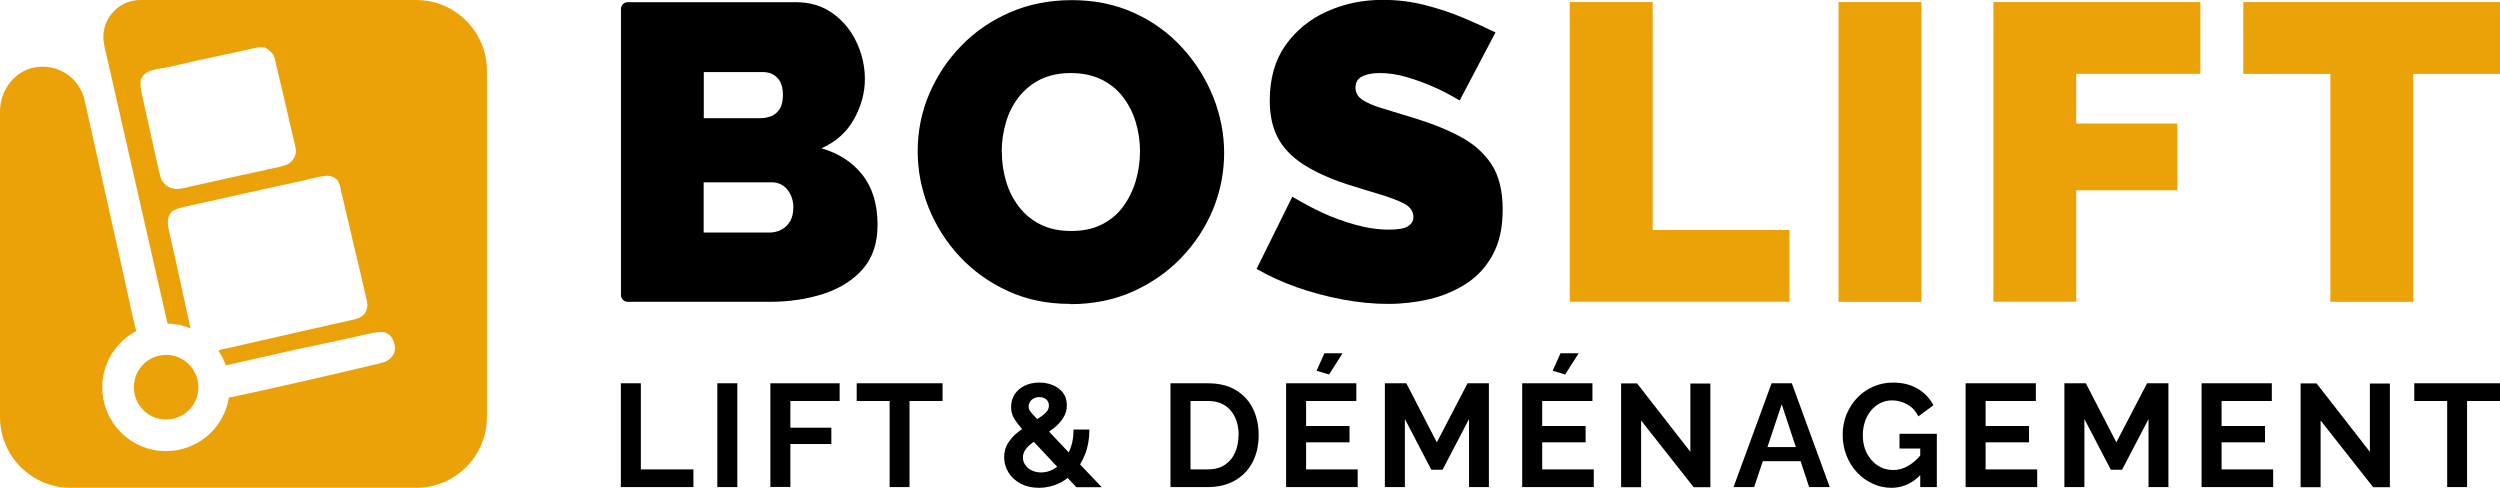 <?xml version="1.0" encoding="UTF-8"?><svg id="Calque_2" xmlns="http://www.w3.org/2000/svg" width="205" height="40" viewBox="0 0 205 40"><defs><style>.cls-1{fill:#000;}.cls-1,.cls-2{stroke-width:0px;}.cls-2{fill:#eaa208;}</style></defs><g id="Calque_2-2"><path class="cls-2" d="M9.41,7.37c-.3-1.3-.46-1.98-.47-2.05-.1-.43-.24-1.05-.4-1.87l.86,3.91Z"/><path class="cls-2" d="M16.27,31.75c0,1.47-1.18,2.65-2.65,2.65s-2.64-1.18-2.64-2.65,1.18-2.65,2.64-2.65,2.65,1.19,2.65,2.65Z"/><path class="cls-2" d="M34.13,0H11.51C9.56,0,8.12,1.81,8.55,3.72l5.19,22.82c.66,0,1.31.15,1.89.39-.06-.25-.14-.64-.26-1.16-.59-2.74-1.1-5.06-1.53-6.94-.13-.55-.14-1.12.28-1.51.13-.12.49-.24,1.05-.37,5.16-1.15,8.21-1.83,9.17-2.03.29-.06.45-.09.47-.09.66-.19,1.26-.32,1.78-.4.4-.07.74.04,1.06.31.02.03.05.06.06.09.12.23.2.48.25.73,0,.1.04.25.09.44.32,1.35.64,2.74.98,4.17.36,1.48.7,2.96,1.04,4.43.16.7-.05,1.18-.63,1.47-.09.04-.3.1-.6.17-3.01.68-6.03,1.36-9.07,2.06-.53.12-.9.21-1.14.26-.06,0-.15.03-.28.05-.11,0-.25.06-.4.13-.02,0-.03.03-.03.05.25.36.46.76.6,1.17h0c1.45-.33,3.17-.72,5.17-1.17.16-.04.47-.1.92-.2,2.11-.44,3.96-.84,5.53-1.2.68-.16,1.15-.21,1.39-.14.45.14.72.49.83,1.04.1.48-.06.88-.49,1.21-.14.12-.4.22-.75.3-4.12.98-8.02,1.88-11.74,2.68-.29.06-.49.1-.61.11-.39,2.5-2.55,4.4-5.16,4.4-2.88,0-5.22-2.33-5.22-5.23,0-2,1.13-3.75,2.78-4.61-.22-.9-.44-1.84-.64-2.79-.15-.72-.78-3.56-1.89-8.52-.54-2.42-1.11-4.96-1.7-7.62-.18-.79-.62-1.49-1.23-1.98-.74-.59-1.7-.88-2.71-.74C1.24,5.74,0,7.36,0,9.14c0,4.57,0,17.73,0,25.05,0,3.21,2.6,5.81,5.8,5.81h28.33c3.2,0,5.8-2.6,5.8-5.81V5.81C39.93,2.6,37.33,0,34.13,0ZM23.67,13.43c-.13.08-.39.17-.78.26-2.46.54-5.1,1.11-7.92,1.75-.77.17-1.34-.06-1.72-.69-.07-.12-.17-.49-.3-1.1-.06-.3-.49-2.21-1.27-5.72-.15-.69-.2-1.12-.15-1.3.27-1.01,1.47-.94,2.35-1.14,1.05-.25,2.06-.48,3.05-.69,1.81-.38,3.15-.68,4.04-.88.22-.05.46-.06.7-.03.04,0,.08,0,.12.04.41.24.65.53.73.84.68,2.87,1.26,5.35,1.73,7.41.11.47-.19.99-.59,1.25Z"/><path class="cls-1" d="M50.91,39.94v-8.51h1.64v7.06h4.31v1.45h-5.95Z"/><path class="cls-1" d="M58.82,39.94v-8.51h1.64v8.51h-1.64Z"/><path class="cls-1" d="M63.17,39.94v-8.51h5.68v1.45h-4.04v2.19h3.36v1.34h-3.36v3.52h-1.64Z"/><path class="cls-1" d="M77.28,32.88h-2.7v7.06h-1.63v-7.06h-2.7v-1.45h7.04v1.45Z"/><path class="cls-1" d="M88.25,39.94l-3.98-4.25c-.33-.36-.6-.66-.8-.92s-.35-.49-.43-.7c-.09-.21-.13-.44-.13-.69,0-.4.1-.76.3-1.06.2-.3.48-.54.83-.7.35-.17.75-.25,1.19-.25.4,0,.76.07,1.1.21.34.14.61.34.83.62s.32.62.32,1.03c0,.37-.09.71-.28,1.01-.19.3-.43.58-.74.83-.31.25-.66.5-1.05.73-.29.18-.55.36-.78.53s-.42.36-.55.55-.2.4-.2.63.06.42.19.61c.13.19.3.34.53.45.23.11.48.17.76.17.34,0,.67-.08.99-.25.32-.17.61-.41.86-.71.25-.31.45-.68.6-1.11.15-.43.22-.91.22-1.45h1.3c0,.76-.12,1.43-.35,2.02s-.54,1.09-.93,1.5c-.39.41-.83.73-1.32.94s-1,.32-1.54.32c-.58,0-1.08-.12-1.51-.35-.43-.23-.76-.54-.99-.92-.23-.38-.35-.79-.35-1.23s.1-.83.31-1.16c.21-.33.47-.63.79-.88.32-.26.63-.48.95-.68.35-.22.64-.41.88-.56.24-.15.42-.31.55-.46.13-.15.19-.32.19-.5,0-.21-.07-.38-.22-.51-.15-.13-.34-.19-.57-.19-.18,0-.33.04-.46.11s-.23.16-.3.28-.11.25-.11.4c0,.11.03.22.1.33.07.11.19.25.36.43s.41.43.71.75l4.82,5.09h-2.1Z"/><path class="cls-1" d="M95.98,39.94v-8.51h3.07c.92,0,1.69.19,2.31.57s1.08.89,1.39,1.53c.31.64.46,1.36.46,2.14,0,.86-.17,1.61-.51,2.25-.34.64-.82,1.13-1.45,1.49-.62.35-1.36.53-2.21.53h-3.07ZM101.57,35.67c0-.55-.1-1.04-.3-1.46-.2-.42-.48-.75-.86-.98-.37-.24-.83-.35-1.36-.35h-1.43v5.61h1.43c.54,0,1-.12,1.37-.36.37-.24.66-.58.85-1.01.19-.43.29-.91.29-1.44Z"/><path class="cls-1" d="M111.33,38.49v1.45h-5.87v-8.51h5.76v1.45h-4.12v2.05h3.56v1.34h-3.56v2.22h4.23ZM108.98,30.71l-1.02-.31.64-1.43h1.49l-1.11,1.74Z"/><path class="cls-1" d="M120.46,39.94v-5.58l-2.17,4.16h-.92l-2.17-4.16v5.58h-1.64v-8.51h1.76l2.5,4.84,2.52-4.84h1.75v8.51h-1.64Z"/><path class="cls-1" d="M130.69,38.49v1.45h-5.87v-8.51h5.76v1.45h-4.12v2.05h3.56v1.34h-3.56v2.22h4.23ZM128.34,30.71l-1.02-.31.64-1.43h1.49l-1.11,1.74Z"/><path class="cls-1" d="M134.57,34.48v5.47h-1.64v-8.51h1.31l4.37,5.61v-5.6h1.64v8.5h-1.37l-4.31-5.47Z"/><path class="cls-1" d="M145.26,31.43h1.67l3.11,8.51h-1.69l-.7-2.12h-3.1l-.71,2.12h-1.69l3.12-8.51ZM147.26,36.66l-1.16-3.51-1.17,3.51h2.33Z"/><path class="cls-1" d="M155.11,40c-.55,0-1.07-.11-1.55-.34-.49-.22-.92-.53-1.29-.93-.37-.4-.66-.86-.86-1.38-.21-.53-.31-1.1-.31-1.71,0-.58.1-1.13.31-1.65.21-.51.5-.97.87-1.36.37-.39.81-.7,1.31-.92.5-.22,1.04-.34,1.63-.34.79,0,1.47.17,2.04.51s.99.79,1.28,1.35l-1.23.91c-.21-.42-.51-.75-.9-.97-.39-.22-.8-.34-1.26-.34-.36,0-.68.08-.98.23-.29.15-.55.36-.76.62s-.38.57-.49.91-.17.71-.17,1.09c0,.41.06.78.18,1.13.12.34.3.64.52.9.23.26.49.46.79.61s.63.22,1,.22c.43,0,.84-.11,1.23-.34.39-.22.76-.55,1.1-.98v1.63c-.71.77-1.53,1.15-2.48,1.15ZM157.46,36.78h-1.7v-1.21h3.06v4.37h-1.36v-3.16Z"/><path class="cls-1" d="M167.05,38.49v1.45h-5.87v-8.51h5.76v1.45h-4.12v2.05h3.56v1.34h-3.56v2.22h4.23Z"/><path class="cls-1" d="M176.18,39.94v-5.58l-2.17,4.16h-.92l-2.17-4.16v5.58h-1.64v-8.51h1.76l2.5,4.84,2.52-4.84h1.75v8.51h-1.64Z"/><path class="cls-1" d="M186.4,38.49v1.45h-5.87v-8.51h5.76v1.45h-4.12v2.05h3.56v1.34h-3.56v2.22h4.23Z"/><path class="cls-1" d="M190.29,34.48v5.47h-1.64v-8.51h1.31l4.37,5.61v-5.6h1.64v8.5h-1.37l-4.31-5.47Z"/><path class="cls-1" d="M205,32.88h-2.7v7.06h-1.63v-7.06h-2.7v-1.45h7.04v1.45Z"/><path class="cls-1" d="M71.96,18.45c0,1.48-.4,2.68-1.2,3.6-.8.92-1.88,1.6-3.22,2.04-1.35.44-2.83.66-4.46.66h-11.6c-.31,0-.56-.25-.56-.55V.73c0-.31.25-.55.56-.55h13.8c1.16,0,2.17.31,3.01.92.85.61,1.5,1.4,1.95,2.37.45.97.68,1.97.68,3.01,0,1.13-.3,2.23-.89,3.29-.59,1.06-1.48,1.86-2.67,2.39,1.42.41,2.54,1.14,3.36,2.18.82,1.04,1.24,2.41,1.24,4.12ZM57.71,5.92v3.77h4.64c.3,0,.59-.05.87-.16.28-.1.51-.29.7-.57.19-.28.28-.67.28-1.18,0-.46-.08-.82-.23-1.09-.15-.26-.35-.46-.59-.59s-.52-.19-.82-.19h-4.84ZM65.06,17.06c0-.42-.08-.78-.23-1.09-.15-.31-.35-.56-.61-.74-.26-.18-.56-.28-.91-.28h-5.61v4.12h5.37c.37,0,.71-.08,1.01-.24.3-.16.54-.39.71-.69.17-.3.26-.66.26-1.07Z"/><path class="cls-1" d="M87.76,24.92c-1.88,0-3.59-.35-5.12-1.06-1.53-.7-2.85-1.65-3.96-2.84-1.1-1.19-1.95-2.53-2.54-4.01-.59-1.49-.89-3.03-.89-4.62s.31-3.2.94-4.67c.63-1.48,1.5-2.8,2.63-3.96,1.13-1.17,2.46-2.08,4.01-2.75,1.54-.67,3.23-1,5.07-1s3.59.35,5.12,1.06c1.53.7,2.85,1.66,3.94,2.86,1.09,1.2,1.93,2.54,2.53,4.03.59,1.49.89,3.02.89,4.59s-.31,3.16-.92,4.64c-.62,1.48-1.49,2.8-2.61,3.96-1.13,1.17-2.46,2.09-3.99,2.77-1.53.68-3.23,1.02-5.09,1.02ZM82.15,12.46c0,.83.12,1.63.35,2.41s.58,1.47,1.05,2.08,1.05,1.1,1.76,1.45c.71.36,1.55.54,2.53.54s1.82-.18,2.54-.55c.72-.37,1.31-.87,1.76-1.51.45-.63.79-1.34,1.01-2.11.22-.77.33-1.56.33-2.37s-.12-1.63-.35-2.39c-.23-.76-.58-1.45-1.05-2.06-.46-.61-1.06-1.09-1.78-1.44s-1.56-.52-2.51-.52-1.82.19-2.53.55c-.71.37-1.3.86-1.76,1.47-.47.61-.81,1.3-1.03,2.08-.22.77-.33,1.56-.33,2.37Z"/><path class="cls-1" d="M119.7,8.24c-.79-.46-1.51-.84-2.16-1.12-.65-.29-1.36-.55-2.13-.78-.77-.23-1.52-.35-2.27-.35-.58,0-1.06.09-1.43.27-.37.18-.56.49-.56.93,0,.41.19.74.56.99.37.25.9.48,1.59.69.68.21,1.5.46,2.46.75,1.53.46,2.86.98,3.97,1.58,1.12.59,1.97,1.36,2.58,2.28.6.93.91,2.16.91,3.69s-.27,2.69-.8,3.69c-.53.99-1.25,1.79-2.16,2.38s-1.92,1.02-3.03,1.29c-1.12.26-2.25.39-3.42.39s-2.42-.12-3.71-.36c-1.29-.24-2.54-.58-3.75-1-1.21-.43-2.31-.93-3.31-1.51l2.93-5.92c.93.55,1.78,1,2.54,1.35.77.35,1.62.66,2.56.93s1.89.42,2.84.42c.74,0,1.26-.09,1.55-.28.29-.19.44-.44.44-.74,0-.48-.26-.85-.77-1.12-.51-.26-1.18-.51-2-.76-.82-.24-1.74-.52-2.74-.84-1.44-.48-2.63-1.03-3.55-1.63-.93-.61-1.62-1.33-2.06-2.17-.44-.84-.66-1.85-.66-3.04,0-1.81.43-3.32,1.29-4.54.86-1.21,1.99-2.14,3.4-2.77,1.41-.63,2.92-.95,4.55-.95,1.21,0,2.38.14,3.5.43,1.13.29,2.18.64,3.17,1.06.99.42,1.85.81,2.6,1.18l-2.93,5.57Z"/><path class="cls-2" d="M128.72,24.75V.17h6.8v18.69h11.22v5.88h-18.02Z"/><path class="cls-2" d="M150.76,24.75V.17h6.8v24.58h-6.8Z"/><path class="cls-2" d="M163.46,24.75V.17h16.97v5.88h-10.18v4.08h8.29v5.47h-8.29v9.14h-6.8Z"/><path class="cls-2" d="M205,6.06h-7.11v18.69h-6.8V6.06h-7.14V.17h21.05v5.88Z"/></g></svg>